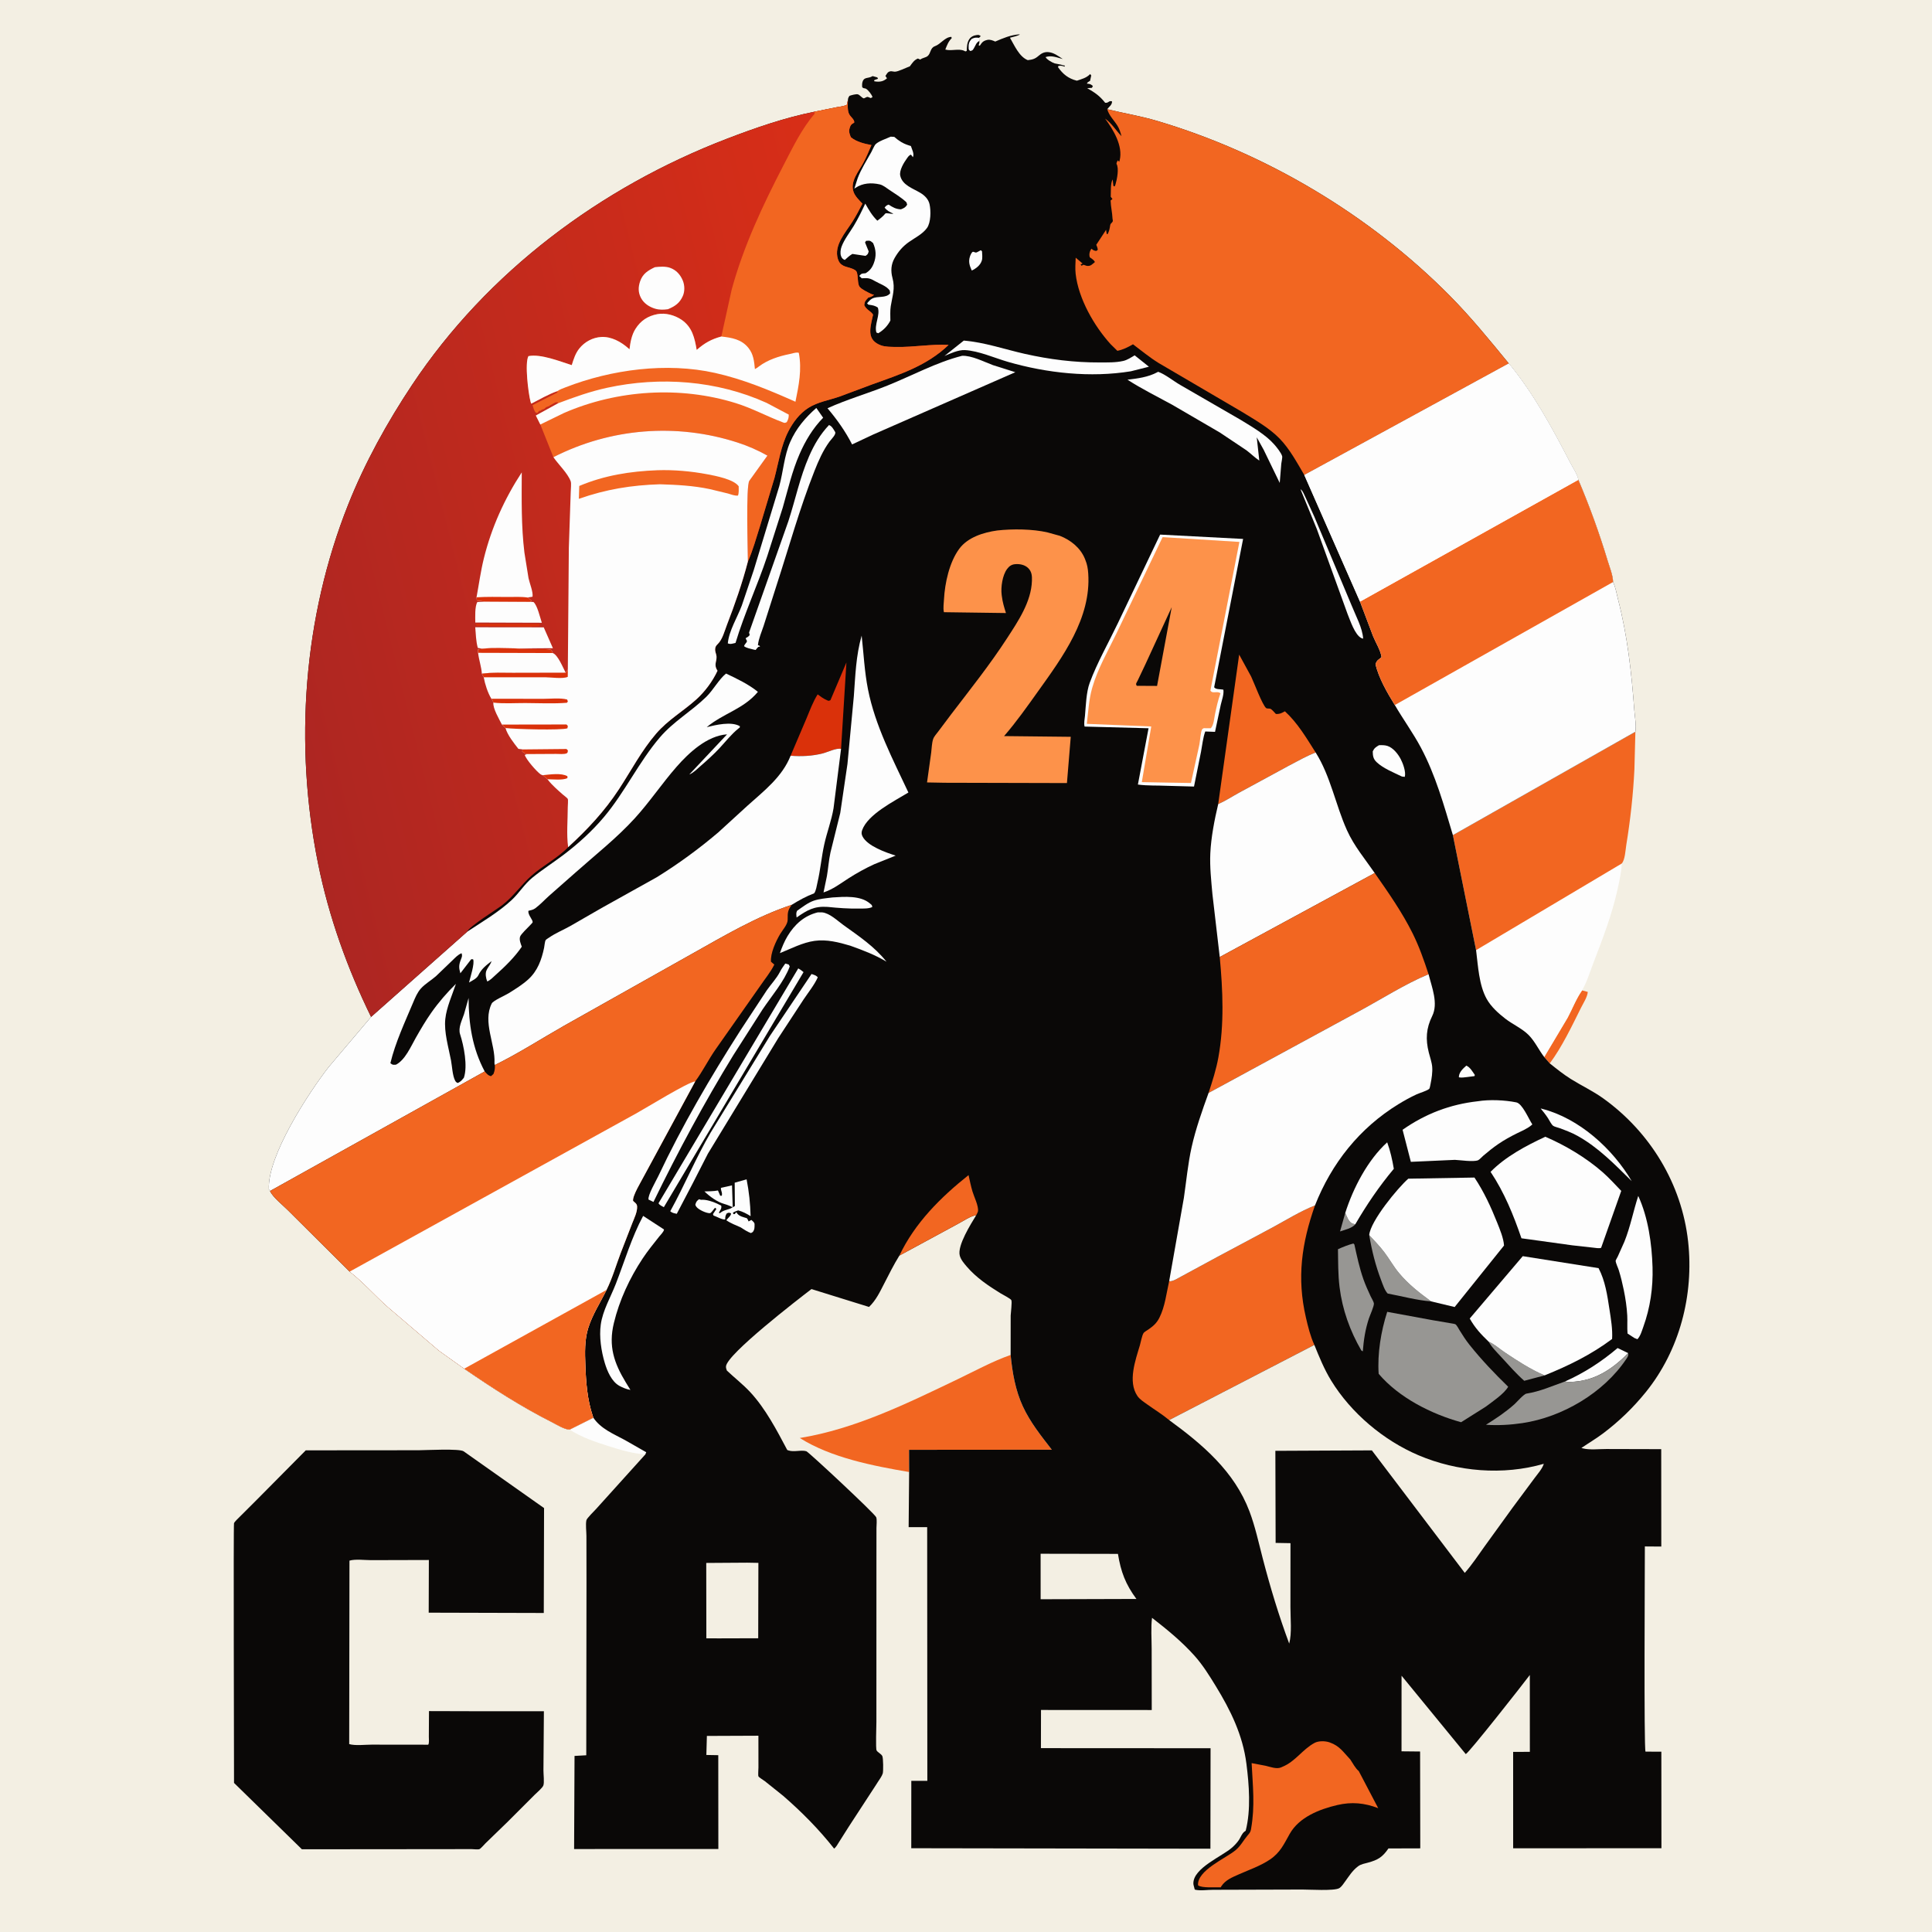 <svg version="1.1" xmlns="http://www.w3.org/2000/svg" style="display: block;" viewBox="0 0 2048 2048" width="1024" height="1024">
<defs>
	<linearGradient id="Gradient1" gradientUnits="userSpaceOnUse" x1="958.331" y1="513.483" x2="279.732" y2="683.497">
		<stop class="stop0" offset="0" stop-opacity="1" stop-color="rgb(216,46,23)"/>
		<stop class="stop1" offset="1" stop-opacity="1" stop-color="rgb(173,38,34)"/>
	</linearGradient>
</defs>
<path transform="translate(0,0)" fill="rgb(243,239,227)" d="M 0 -0 L 2048 0 L 2048 2048 L -0 2048 L 0 -0 z"/>
<path transform="translate(0,0)" fill="rgb(242,102,33)" d="M 1677.06 1049.85 L 1683.12 1051.5 C 1682.75 1056.76 1678.33 1063.48 1675.95 1068.26 C 1666.18 1087.86 1655.83 1109.73 1642.82 1127.25 L 1636.91 1120.48 L 1661.7 1078.88 C 1666.74 1069.45 1670.88 1058.51 1677.06 1049.85 z"/>
<path transform="translate(0,0)" fill="rgb(253,253,253)" d="M 628.949 1502.82 C 637.022 1514.68 650.164 1519.87 662.389 1526.49 L 685.038 1539.42 L 684.077 1541.75 C 670.193 1540.75 658.345 1537.1 645.166 1532.98 C 631.425 1528.67 615.885 1523.37 603.781 1515.41 L 628.949 1502.82 z"/>
<path transform="translate(0,0)" fill="rgb(242,102,33)" d="M 1071.31 1436.3 C 1073.13 1454.96 1076.34 1473.73 1084.29 1490.9 C 1092.09 1507.73 1103.69 1522.19 1114.97 1536.75 L 963.636 1536.87 L 963.733 1560.41 C 925.476 1553.91 881.03 1545.27 847.81 1524.34 C 906.679 1514.78 961.924 1487.52 1015.2 1462.01 C 1033.48 1453.25 1052.23 1442.95 1071.31 1436.3 z"/>
<path transform="translate(0,0)" fill="rgb(253,253,253)" d="M 1719.09 915.364 C 1718.79 924.239 1716.79 932.929 1714.93 941.582 C 1709.08 968.691 1698.85 995.307 1688.91 1021.15 C 1685.29 1030.55 1682.18 1041.16 1677.06 1049.85 C 1670.88 1058.51 1666.74 1069.45 1661.7 1078.88 L 1636.91 1120.48 C 1631.12 1112.99 1627.13 1103.96 1620.43 1097.2 C 1613.53 1090.24 1603.53 1085.91 1595.74 1079.89 C 1588.3 1074.14 1580.57 1067.2 1575.94 1058.91 C 1567.69 1044.14 1566.79 1023.7 1564.69 1007.17 L 1719.09 915.364 z"/>
<path transform="translate(0,0)" fill="rgb(242,102,33)" d="M 1733.58 775.665 L 1732.54 815.559 C 1731.22 842.437 1728.27 869.141 1723.93 895.693 C 1723.05 901.068 1722.65 911.577 1719.09 915.364 L 1564.69 1007.17 L 1540.12 885.271 L 1733.58 775.665 z"/>
<path transform="translate(0,0)" fill="rgb(10,8,7)" d="M 324.123 1537.42 L 443.742 1537.32 C 451.268 1537.29 487.183 1535.35 491.492 1538.47 L 576.726 1598.62 L 576.431 1709.83 L 454.442 1709.5 L 454.612 1653.66 L 393.264 1653.82 C 386.644 1653.83 376.691 1652.48 370.449 1654.34 L 370.168 1848.81 C 376.568 1850.72 387.207 1849.38 394.062 1849.39 L 453.946 1849.46 C 455.158 1847.75 454.577 1843.29 454.59 1841.01 L 454.746 1813.84 L 498.5 1813.96 L 576.551 1813.98 L 576.076 1876.74 C 576.05 1880.59 577.143 1889.68 575.971 1892.67 C 574.882 1895.45 569.127 1900.16 566.83 1902.48 L 537.638 1931.67 L 514.77 1953.84 C 513.314 1955.24 509.617 1959.68 508.145 1960.19 C 506.484 1960.77 501.612 1960.13 499.694 1960.12 L 474.303 1960.17 L 320.011 1960.31 L 248.075 1889.96 C 248.132 1868.41 247.349 1616.33 248.064 1614.63 C 248.793 1612.9 252.564 1609.46 253.984 1608 L 272.183 1589.84 L 324.123 1537.42 z"/>
<path transform="translate(0,0)" fill="rgb(10,8,7)" d="M 1038.13 43.383 L 1038.21 44.289 C 1038.24 45.698 1037.86 46.644 1037.38 47.938 L 1038.59 48.5 C 1040.97 44.932 1042.03 43.397 1046.5 42.319 C 1049.42 41.614 1052.39 42.905 1055 44.046 C 1063.6 40.361 1071.08 37.143 1080.5 36.395 L 1081 36.743 C 1077.76 38.317 1074.07 39.067 1070.59 39.994 C 1075.35 48.119 1080.38 60.151 1089.5 63.77 C 1094.51 63.178 1097.09 62.525 1100.94 59.172 C 1103.89 56.598 1106.86 55.002 1110.89 55.216 C 1116.85 55.533 1121.8 59.394 1126.58 62.581 C 1120.22 60.927 1114.71 58.397 1108.34 60.5 C 1109.59 63.078 1115.26 66.322 1118.08 67.22 L 1124.56 68.5 L 1127 69.214 L 1128.75 69.5 L 1128.5 70.689 L 1126.94 70.155 C 1124.98 69.573 1123.97 69.605 1122 69.885 L 1121.5 71.123 C 1126.76 78.637 1132.37 83.228 1141.53 85.553 C 1146.7 83.794 1151.76 82.597 1155.58 78.5 L 1156.76 80 L 1155.5 85.724 L 1154.31 86.407 C 1152.62 87.448 1153.21 86.954 1152.07 88.636 L 1153.82 88.827 C 1155.91 89.092 1156.9 89.785 1158.5 91.163 L 1157.5 93.115 L 1152.48 93.458 C 1160.6 98.15 1165.6 101.44 1171.5 108.931 C 1175.33 109.474 1175.25 106.22 1178.84 107.5 C 1178.72 111.524 1175.97 112.673 1173.7 115.779 L 1174.63 116.01 C 1191.94 120.193 1209.12 122.985 1226.33 128.074 C 1341.91 162.268 1451.94 227.768 1536.83 313.5 C 1559.41 336.305 1579.1 360.574 1599.41 385.327 C 1625.39 416.89 1645.48 453.822 1664.16 490.037 C 1667.01 495.566 1671.98 502.697 1673.09 508.613 C 1684.98 536.553 1695.39 565.294 1704.15 594.357 C 1706.19 601.111 1709.82 609.953 1709.91 616.972 C 1712.71 622.757 1713.6 629.253 1715.21 635.435 C 1725.14 673.633 1729.51 713.232 1732.41 752.522 C 1732.93 759.601 1734.69 768.757 1733.58 775.665 L 1540.12 885.271 L 1564.69 1007.17 C 1566.79 1023.7 1567.69 1044.14 1575.94 1058.91 C 1580.57 1067.2 1588.3 1074.14 1595.74 1079.89 C 1603.53 1085.91 1613.53 1090.24 1620.43 1097.2 C 1627.13 1103.96 1631.12 1112.99 1636.91 1120.48 L 1642.82 1127.25 C 1650.05 1133.02 1657.35 1138.91 1665.21 1143.82 C 1676.53 1150.89 1688.4 1156.39 1699.32 1164.21 C 1749.1 1199.87 1782.76 1254.92 1789.48 1316.14 C 1795.69 1372.64 1780.57 1431.23 1744.6 1475.73 C 1731.29 1492.19 1716.21 1506.76 1699.29 1519.5 C 1691.92 1525.05 1683.97 1529.7 1676.36 1534.88 L 1677.9 1535.33 C 1684.95 1537.21 1695.25 1535.98 1702.78 1536.02 L 1760.96 1536.17 L 1761.04 1639.41 L 1743.62 1639.29 C 1743.64 1660.44 1742.5 1853.7 1744.31 1856.8 L 1761.1 1856.87 L 1761.19 1959.19 L 1604.01 1959.26 L 1603.99 1857.07 L 1621.71 1857.03 L 1621.67 1775.56 C 1614.88 1784.67 1557.23 1858.06 1553.77 1859.42 L 1485.71 1776.32 L 1485.67 1856.47 L 1505.37 1856.67 L 1505.55 1959.33 L 1471.81 1959.43 C 1465.52 1968.68 1460.55 1971.66 1450.01 1974.51 C 1446.66 1975.41 1442.83 1976.05 1439.97 1978.1 L 1439 1978.85 C 1433.59 1982.99 1430.03 1988.76 1426.06 1994.21 C 1424.38 1996.52 1422.07 2000.19 1419.57 2001.58 C 1414.09 2004.64 1387.97 2002.96 1380.56 2002.99 L 1285.95 2003.27 C 1279.9 2003.2 1272.19 2004.59 1266.5 2003.06 L 1266.22 2002.03 L 1265.83 2000.5 C 1265.49 1999.19 1265.04 1997.87 1265.02 1996.5 C 1264.87 1980.08 1295.9 1967.68 1306.17 1958.39 C 1308.81 1956 1311.56 1953.15 1313.5 1950.15 C 1315.35 1947.29 1316.36 1943.82 1319.11 1941.65 L 1320.5 1940.64 C 1326.15 1918.45 1324.12 1892.17 1321.26 1869.65 C 1317.42 1839.34 1304.53 1813.06 1288.73 1787.25 C 1281.99 1776.23 1274.95 1764.92 1266.32 1755.26 C 1252.76 1740.08 1237.24 1727.41 1221.2 1714.96 C 1219.87 1725.49 1220.8 1737.08 1220.81 1747.71 L 1220.9 1812.7 L 1103.5 1812.64 L 1103.43 1853.1 L 1283.25 1853.2 L 1283.09 1959.72 L 965.977 1959.19 L 966.025 1887.79 L 983.017 1887.78 L 982.848 1618.85 L 963.2 1618.87 L 963.733 1560.41 L 963.636 1536.87 L 1114.97 1536.75 C 1103.69 1522.19 1092.09 1507.73 1084.29 1490.9 C 1076.34 1473.73 1073.13 1454.96 1071.31 1436.3 L 1071.36 1394.54 C 1071.46 1391.85 1072.99 1380.04 1072.04 1378.16 C 1071.26 1376.61 1062.44 1372.07 1060.66 1370.98 C 1047.57 1362.92 1034.85 1354.35 1024.77 1342.59 C 1021.91 1339.26 1018.55 1335.32 1017.4 1331.02 C 1014.54 1320.36 1029.4 1297.14 1034.85 1288.15 C 1028.5 1289.09 1021.17 1294.39 1015.45 1297.33 L 953.384 1330.97 C 947.442 1340.55 942.452 1350.58 937.299 1360.6 C 932.601 1369.73 928.7 1378.15 921.226 1385.42 L 860.201 1366.47 C 846.579 1376.88 770.497 1435.47 769.581 1448.44 C 769.469 1450.03 769.953 1451.37 770.5 1452.83 C 778.574 1460.52 787.48 1467.37 795.092 1475.53 C 811.426 1493.05 823.343 1515.98 834.514 1537.05 L 835.804 1537.53 C 841.606 1539.52 849.216 1536.73 854.763 1538.37 C 857.069 1539.05 927.17 1604.39 928.795 1608.32 C 929.808 1610.76 929.083 1616.92 929.085 1619.7 L 929.053 1657.9 L 929.01 1825.37 C 929.011 1829.42 928.111 1853.59 929.225 1855.53 C 930.49 1857.73 934.158 1859.1 935.319 1861.56 C 936.323 1863.69 936.472 1877.69 935.751 1879.98 C 934.804 1882.99 932.043 1886.63 930.344 1889.32 L 928.434 1892.31 L 899.959 1936 L 889.42 1952.63 C 887.91 1954.96 886.422 1957.96 884.195 1959.59 C 868.082 1939.11 849.993 1920.88 830.352 1903.79 L 810.704 1888.06 C 809.42 1887.1 804.638 1884.21 803.99 1883.02 C 803.436 1882 803.982 1875.1 803.981 1873.59 L 803.946 1839.94 L 749.329 1840.16 L 748.772 1860.34 L 761.401 1860.57 L 761.482 1960.01 L 608.574 1960.05 L 609.031 1861.35 L 621.464 1860.66 L 621.705 1677.67 L 621.633 1628.25 C 621.624 1623.39 620.638 1616.19 621.596 1611.54 C 622.04 1609.39 630.002 1601.71 631.962 1599.5 L 684.077 1541.75 L 685.038 1539.42 L 662.389 1526.49 C 650.164 1519.87 637.022 1514.68 628.949 1502.82 L 603.781 1515.41 C 598.419 1515.38 590.065 1510.1 585.208 1507.65 C 552.505 1491.14 522.212 1471.61 492.078 1450.88 L 465.276 1431.77 L 411.119 1385.53 C 397.364 1373.4 385.133 1359.14 370.626 1347.99 L 305.387 1283.09 C 300.08 1277.71 288.947 1268.95 286.248 1262.5 L 285.028 1260.79 C 283.151 1225.5 327.271 1158.34 348.206 1131.34 L 393.363 1077.98 C 368.151 1026.46 348.526 971.718 337.178 915.449 C 311.713 789.182 321.403 654.637 369.163 534.708 C 386.785 490.457 410.471 447.631 436.842 407.993 C 516.604 288.102 636.801 198.416 770.506 147.1 C 800.481 135.596 831.637 124.794 863.154 118.469 L 886.759 113.712 C 890.375 113.047 894.593 112.74 897.863 111 L 898.82 105.965 C 898.93 104.014 899.403 103.195 900.5 101.596 C 902.486 100.885 907.602 99.418 909.5 100.044 C 911.473 100.695 913.599 103.704 915.5 104.232 C 916.191 104.423 918.668 102.612 919.5 102.709 C 920.734 102.852 921.833 103.561 923 103.987 L 924.859 103 C 924.421 100.547 920.205 95.308 918 94.083 C 916.39 93.189 915.856 94.215 913.987 92.5 C 913.907 91.237 913.728 89.77 913.933 88.5 C 915.2 80.637 920.328 83.802 925 80.655 L 930 82.044 L 930.745 83.5 L 926.935 84.828 L 926.5 86.047 L 928.349 86.421 C 933.25 86.925 936.614 86.203 940.253 83 L 938.587 80.5 C 939.303 79.532 940.598 77.177 941.5 76.559 C 944.243 74.677 946.169 75.959 948.5 76.005 C 952.019 76.075 960.675 71.636 964.475 70.32 C 967.01 66.895 968.901 63.684 973 62.04 L 975.5 63.16 C 977.815 61.293 981.231 61.101 983.234 59.5 C 986.88 56.584 985.833 50.885 991 49 C 997.398 46.666 1001.57 39.293 1008.5 39.087 L 1008.83 40.5 C 1005.27 44.002 1003.86 47.988 1002.07 52.52 C 1008.06 54.36 1016.21 51.216 1021.95 53.803 L 1023.37 54.5 L 1024.78 54 C 1024.9 49.678 1025.01 45.255 1027.49 41.525 C 1029.11 39.077 1031.78 37.663 1034.7 37.267 C 1037.22 36.924 1037.53 36.703 1039.63 38.269 L 1037.84 40.09 L 1038.13 43.383 z"/>
<path transform="translate(0,0)" fill="rgb(253,253,253)" d="M 1038.13 43.383 C 1034.62 45.367 1034.42 47.796 1032.38 51.128 C 1030.98 53.422 1031.02 53.457 1028.5 54.069 C 1027.48 53.082 1026.89 53.005 1026.83 51.529 C 1026.65 47.015 1026.85 44.668 1030.07 41.203 C 1033.12 39.733 1034.47 39.73 1037.84 40.09 L 1038.13 43.383 z"/>
<path transform="translate(0,0)" fill="rgb(151,150,147)" d="M 1426.03 1285.75 C 1427.81 1289.56 1429.67 1295.67 1433.97 1297.12 L 1436.64 1297.83 C 1433.26 1302.01 1425.44 1303.66 1420.49 1305.38 L 1426.03 1285.75 z"/>
<path transform="translate(0,0)" fill="rgb(253,253,253)" d="M 1554.37 1129.61 C 1558.41 1131.31 1560.95 1136.03 1563.4 1139.5 L 1563 1140.73 L 1555.23 1141.72 C 1552.32 1142.04 1549.41 1142.57 1546.5 1142.02 L 1546.49 1141.04 C 1547 1136.18 1550.96 1132.66 1554.37 1129.61 z"/>
<path transform="translate(0,0)" fill="rgb(253,253,253)" d="M 1039.41 265.377 C 1040.42 265.413 1039.79 265.277 1040.99 266.5 C 1041.12 269.346 1041.63 273.379 1040.79 276.112 C 1039.24 281.18 1034.68 284.668 1030.11 286.764 C 1027.79 281.571 1026.36 277.431 1028.2 271.858 C 1028.6 270.626 1030.02 267.027 1031.5 266.865 C 1031.74 266.839 1034.21 267.764 1034.5 267.756 C 1035.45 267.728 1038.39 265.871 1039.41 265.377 z"/>
<path transform="translate(0,0)" fill="rgb(253,253,253)" d="M 761.05 1261.95 L 763.5 1267.56 L 765.179 1267.5 C 765.733 1264.38 764.857 1263.67 764.268 1260.84 L 764.212 1259.17 L 775.97 1256.53 L 776.717 1279.71 C 773.752 1278.36 770.947 1277.12 767.799 1276.25 C 760.133 1274.14 752.375 1268.37 746.734 1262.96 C 751.489 1262.79 756.371 1262.87 761.05 1261.95 z"/>
<path transform="translate(0,0)" fill="rgb(151,150,147)" d="M 1578.07 1422.26 C 1584.46 1425.04 1589.43 1429.77 1595.17 1433.61 C 1608.78 1442.7 1622.26 1451.51 1637.32 1457.98 L 1615.76 1463.7 C 1607.21 1456.15 1599.57 1447.44 1591.88 1439.03 C 1587.11 1433.82 1581.48 1428.46 1578.07 1422.26 z"/>
<path transform="translate(0,0)" fill="rgb(253,253,253)" d="M 1658.92 1464.45 C 1679.43 1455.31 1697.67 1443.45 1714.72 1428.97 L 1725.94 1434.37 C 1708.93 1451.73 1689.44 1464.56 1664.24 1464.87 C 1662.41 1464.89 1660.72 1464.84 1658.92 1464.45 z"/>
<path transform="translate(0,0)" fill="rgb(253,253,253)" d="M 1461.82 789.94 C 1464.81 789.843 1467.88 789.788 1470.76 790.715 C 1476.81 792.66 1482.04 799.318 1484.85 804.741 C 1487.29 809.431 1490.56 818.444 1489.11 823.5 L 1486.09 823.148 C 1477.43 818.941 1466.27 814.542 1459.27 807.906 C 1455.68 804.505 1455.23 801.245 1455.16 796.5 C 1456.76 792.952 1458.53 791.895 1461.82 789.94 z"/>
<path transform="translate(0,0)" fill="rgb(253,253,253)" d="M 882.163 951.379 L 882.688 951.32 C 895.005 950.521 912.201 949.132 922.031 957.627 C 923.86 959.208 924.441 959.065 924.629 961.5 C 920.736 963.354 915.495 963.051 911.224 963.131 C 899.778 963.346 888.619 962.514 877.242 961.35 C 863.043 960.374 855.546 964.816 844.442 972.576 C 844.175 969.723 843.674 968.137 844.884 965.5 C 850.211 961.8 856.42 956.896 862.547 954.796 C 868.657 952.701 875.775 952.171 882.163 951.379 z"/>
<path transform="translate(0,0)" fill="rgb(253,253,253)" d="M 1378.59 518.657 L 1379.3 519.156 C 1381.22 520.874 1382.52 524.382 1383.65 526.719 L 1393.29 547.845 L 1432.9 642.09 C 1437.13 652.786 1444.32 665.638 1445 677.03 L 1443.19 676.448 C 1436.17 672.957 1431.4 657.925 1428.5 650.918 L 1395.89 560.833 L 1378.59 518.657 z"/>
<path transform="translate(0,0)" fill="rgb(253,253,253)" d="M 1633.17 1175.03 L 1634.41 1175.33 C 1673.89 1185.41 1709.36 1217.5 1729.69 1252.05 C 1711.76 1234.43 1694.66 1216.61 1672.41 1204.15 C 1666.32 1200.74 1659.77 1198.29 1653.25 1195.87 C 1651.67 1195.29 1647.49 1194.33 1646.31 1193.34 C 1644.28 1191.62 1642.55 1187.84 1641.07 1185.54 C 1638.69 1181.83 1635.95 1178.44 1633.17 1175.03 z"/>
<path transform="translate(0,0)" fill="rgb(253,253,253)" d="M 776.717 1279.71 L 778.996 1278.5 L 778.812 1253.71 L 791.432 1250.16 C 794.003 1263.33 795.347 1275.77 795.668 1289.15 C 791.298 1286.48 787.51 1284.42 782.5 1283.05 C 780.498 1283.74 778.736 1284.36 776.941 1285.5 L 777.5 1287.01 L 778.774 1286.97 L 780.5 1284.98 L 781.637 1286.56 C 783.891 1289.42 788.354 1290.31 791.697 1291.33 C 792.678 1292.61 792.942 1293.15 793.5 1294.76 L 796.5 1293.19 C 797.975 1294.65 799.867 1295.68 799.861 1297.82 C 799.852 1301.16 800.017 1303.24 797.995 1305.98 L 796 1307.12 C 792.028 1305.64 788.669 1303.33 785.124 1301.05 C 780.04 1298.77 774.481 1296.73 769.916 1293.5 C 771.352 1291.35 775.347 1288.48 774.888 1286.15 C 772.482 1285.32 772.641 1285.26 770.341 1286.32 C 768.915 1288.65 768.769 1290 768.715 1292.71 C 765.209 1292.98 759.858 1289.67 756.346 1288.5 L 755.789 1287 L 759.405 1281.5 L 758 1280.25 C 756.482 1281.62 754.097 1286.1 752.348 1286.05 C 748.454 1285.97 740.938 1282.56 738.392 1279.5 C 737.474 1278.4 737.488 1278.17 737.075 1277 C 738.123 1273.69 738.316 1273.39 741 1271.2 L 741.96 1271.54 C 743.644 1272.04 742.815 1271.84 744.44 1271.79 C 750.582 1271.61 759.177 1275.16 764.5 1278.02 C 765.244 1281.1 763.467 1282.79 762.001 1285.5 L 763 1286.11 L 763.826 1285.44 C 768.143 1282.04 772.475 1282.71 776.717 1279.71 z"/>
<path transform="translate(0,0)" fill="rgb(151,150,147)" d="M 1451.43 1309.23 C 1456.89 1315.15 1462.64 1321.09 1467.5 1327.51 C 1472.89 1334.64 1477.18 1342.48 1482.93 1349.38 C 1493.05 1361.51 1504.37 1370.24 1516.96 1379.5 C 1501.81 1378.41 1485.99 1373.94 1471 1371.22 C 1467.76 1367.84 1465.77 1361.54 1464.11 1357.18 C 1458.08 1341.37 1454.23 1325.9 1451.43 1309.23 z"/>
<path transform="translate(0,0)" fill="rgb(253,253,253)" d="M 1426.03 1285.75 C 1434.43 1259.37 1449.78 1229.7 1470.48 1210.92 C 1473.82 1220.09 1475.88 1229.38 1477.5 1238.99 C 1461.82 1257.76 1448.95 1276.74 1436.64 1297.83 L 1433.97 1297.12 C 1429.67 1295.67 1427.81 1289.56 1426.03 1285.75 z"/>
<path transform="translate(0,0)" fill="rgb(253,253,253)" d="M 846.179 1026.54 C 848.289 1027.7 849.961 1028.92 851.784 1030.5 L 703.686 1279.67 C 701.407 1278.39 699.452 1277.76 698.048 1275.5 L 846.179 1026.54 z"/>
<path transform="translate(0,0)" fill="rgb(253,253,253)" d="M 866.878 967.137 L 871.514 967.149 C 879.692 968.071 887.615 975.953 894.059 980.593 C 910.74 992.602 926.711 1003.16 939.717 1019.42 C 927.292 1012.01 914.812 1007.31 901.276 1002.46 C 889.125 998.842 876.309 995.591 863.531 997.35 C 850.883 999.09 838.513 1005.6 826.747 1010.36 C 828.851 1004.23 831.482 997.863 834.831 992.306 C 842.316 979.887 852.558 970.637 866.878 967.137 z"/>
<path transform="translate(0,0)" fill="rgb(253,253,253)" d="M 832.45 1021.39 L 836.131 1022.5 L 837.148 1024.5 C 831.296 1040.39 817.801 1055.95 808.341 1070.06 L 777.3 1118.64 C 746.309 1169.24 718.653 1220.79 692.689 1274.12 L 687.5 1271.62 C 686.34 1267.31 695.585 1251.52 697.865 1246.68 C 723.025 1193.35 753.008 1142.06 784.781 1092.42 L 812.882 1049.68 C 817.323 1043.28 823.172 1037.2 826.717 1030.31 C 828.384 1027.07 830.301 1024.33 832.45 1021.39 z"/>
<path transform="translate(0,0)" fill="rgb(242,102,33)" d="M 953.384 1330.97 C 969.776 1296.37 997.184 1269.15 1026.7 1245.66 C 1028 1251.44 1029.18 1257.32 1030.86 1263 C 1032.49 1268.52 1037.54 1278.49 1036.69 1284 C 1036.51 1285.16 1035.35 1287.01 1034.85 1288.15 C 1028.5 1289.09 1021.17 1294.39 1015.45 1297.33 L 953.384 1330.97 z"/>
<path transform="translate(0,0)" fill="rgb(151,150,147)" d="M 1434.66 1318.15 L 1435.69 1319.21 C 1438.48 1331.75 1441.06 1344.14 1445.36 1356.28 C 1447.54 1362.41 1450.24 1368.3 1452.96 1374.2 C 1453.85 1376.13 1456.12 1379.71 1456.39 1381.59 C 1456.78 1384.27 1452.18 1394.34 1451.1 1397.58 C 1447.26 1409.18 1445.58 1420.34 1444.63 1432.5 L 1443.06 1431.56 C 1431.01 1410.74 1422.96 1388.36 1419.99 1364.43 C 1418.34 1351.16 1418.52 1337.58 1418.3 1324.22 C 1423.73 1321.76 1428.89 1319.69 1434.66 1318.15 z"/>
<path transform="translate(0,0)" fill="rgb(253,253,253)" d="M 860.236 1032.51 C 862.803 1033.35 865.072 1033.84 866.872 1036 C 863.323 1044 856.806 1052.04 851.915 1059.34 L 824.993 1100.43 L 750.39 1222.97 L 734.093 1254.83 L 717.41 1286.68 C 714.622 1286.05 712.704 1285.92 710.5 1283.98 C 725.65 1256.58 737.484 1227.63 753.369 1200.48 L 816.107 1098.16 L 860.236 1032.51 z"/>
<path transform="translate(0,0)" fill="rgb(253,253,253)" d="M 1021.65 361.043 C 1043.4 362.786 1064.89 370.271 1086.13 375.062 C 1112.39 380.982 1138.76 384.33 1165.69 384.21 C 1173.87 384.174 1182.71 384.453 1190.71 382.607 C 1194.99 381.621 1199.05 378.902 1202.79 376.671 L 1217.9 388.745 L 1198.77 393.574 C 1156.08 400.554 1109.88 395.547 1068.47 383.589 C 1054.47 379.549 1037.17 371.792 1022.71 371.112 C 1015.86 370.79 1007.38 374.681 1001.17 377.36 L 1021.65 361.043 z"/>
<path transform="translate(0,0)" fill="rgb(253,253,253)" d="M 878.791 450.556 C 879.952 451.123 880.491 451.292 881.5 452.331 C 882.877 453.75 884.121 456.074 885.203 457.769 C 886.807 460.281 881.137 465.606 879.32 468.088 C 872.341 477.617 867.64 488.426 863.317 499.352 C 847.628 539.004 836.184 580.507 822.997 621.043 L 809.558 663.185 C 807.352 669.986 804.165 676.799 803.424 683.934 C 805.403 684.571 804.695 683.981 805.702 685.5 L 804 685.627 C 802.689 686.829 803.249 686.238 801.964 687.801 L 801 688.992 L 798.791 688.549 C 795.498 687.684 791.47 687.068 788.743 685.011 C 789.305 682.728 791.363 681.476 791.728 680 C 792.024 678.798 790.498 677.738 790.48 676.5 C 792.391 675.427 793.309 674.94 794.7 673.191 L 794.051 670.5 L 835.741 552.4 C 843.271 529.307 847.906 505.98 857.702 483.606 C 863.146 471.17 869.462 460.442 878.791 450.556 z"/>
<path transform="translate(0,0)" fill="rgb(253,253,253)" d="M 865.328 432.44 L 872.572 442.824 C 861.74 453.881 853.746 467.174 847.573 481.318 C 839.535 499.736 835.253 518.913 829.734 538.135 L 813.39 589.289 C 803.13 620.307 789.053 650.316 779.681 681.526 C 776.584 682.183 774.461 683.243 771.5 681.991 C 772.744 668.608 781.623 654.467 786.339 641.875 L 798.996 604.386 L 826.097 515.244 C 830.234 500.081 831.31 482.909 837.635 468.55 C 844.018 454.058 853.536 442.862 865.328 432.44 z"/>
<path transform="translate(0,0)" fill="rgb(253,253,253)" d="M 681.761 1288.9 L 703.864 1303.28 C 703.864 1305.52 700.147 1309.07 698.709 1310.89 C 692.705 1318.48 686.584 1325.98 681.225 1334.06 C 667.413 1354.89 656.533 1378.29 650.695 1402.62 C 644.854 1426.97 650.821 1444.69 663.387 1465.43 L 668.267 1473.36 C 664.493 1472.79 659.917 1470.92 656.546 1469.05 C 648.382 1464.52 643.701 1453.49 641.143 1444.97 C 637.361 1432.38 634.997 1417.1 636.848 1404.04 C 638.98 1389 647.288 1375.1 652.747 1361.07 C 662.025 1337.22 669.648 1311.38 681.761 1288.9 z"/>
<path transform="translate(0,0)" fill="rgb(218,49,10)" d="M 838.053 801.114 L 854.92 761.531 C 858.509 752.959 861.775 743.944 866.728 736.056 C 869.838 738.321 872.855 740.652 876.423 742.158 C 878.514 743.041 877.993 743.179 880.283 742.239 L 897.244 702.23 L 891.557 793.816 C 886.295 792.752 877.594 797.247 872.09 798.639 C 860.772 801.503 849.669 801.972 838.053 801.114 z"/>
<path transform="translate(0,0)" fill="rgb(151,150,147)" d="M 1725.94 1434.37 C 1726.45 1436.92 1725.4 1438.41 1724 1440.5 C 1699.98 1476.51 1656.14 1502.22 1613.8 1508.55 C 1601.4 1510.4 1587.72 1511.22 1575.2 1510.3 C 1585.85 1503.67 1595.88 1497 1605.29 1488.63 C 1607.95 1486.26 1615.15 1477.77 1618.13 1477.29 C 1632.78 1474.95 1645.12 1469.26 1658.92 1464.45 C 1660.72 1464.84 1662.41 1464.89 1664.24 1464.87 C 1689.44 1464.56 1708.93 1451.73 1725.94 1434.37 z"/>
<path transform="translate(0,0)" fill="rgb(253,253,253)" d="M 1736.61 1267.74 C 1747.12 1290.6 1751.04 1318.46 1751.76 1343.35 C 1752.38 1364.93 1749.35 1386.16 1741.99 1406.5 C 1740.42 1410.87 1738.98 1416.21 1735.73 1419.62 L 1732.53 1418.34 L 1725.26 1413.59 C 1724.73 1407.25 1725.29 1400.85 1724.95 1394.48 C 1724.48 1385.53 1723.08 1376.27 1721.28 1367.49 C 1719.83 1360.45 1718.15 1353.37 1716 1346.5 C 1715.12 1343.68 1712.9 1339.33 1712.64 1336.54 C 1712.59 1336.05 1714.6 1332.56 1714.89 1331.96 L 1721.93 1316.23 C 1728.27 1300.47 1731.34 1283.84 1736.61 1267.74 z"/>
<path transform="translate(0,0)" fill="rgb(253,253,253)" d="M 1227.67 394.107 C 1235.33 396.836 1243.88 403.913 1251.14 408.074 L 1315.5 445.272 C 1327.3 452.548 1341.51 460.641 1350.72 471.104 C 1353.22 473.947 1358.09 479.901 1359.13 483.563 C 1359.54 485.012 1358.4 489.833 1358.22 491.501 L 1356.57 511.929 L 1339.5 476.708 L 1332.2 463.554 L 1334.92 488.253 C 1330.09 485.051 1325.9 480.768 1321.23 477.293 L 1292.99 458.418 L 1242.47 428.996 C 1226.61 420.303 1210.38 412.337 1195.17 402.506 C 1205.89 401.207 1216.9 399.851 1226.55 394.716 L 1227.67 394.107 z"/>
<path transform="translate(0,0)" fill="rgb(243,239,227)" d="M 1204.64 1694.96 L 1103.12 1695.26 L 1103.09 1647.04 L 1185.07 1647.18 C 1188.19 1666.34 1193.15 1679.39 1204.64 1694.96 z"/>
<path transform="translate(0,0)" fill="rgb(243,239,227)" d="M 792.089 1656.5 L 803.922 1656.71 L 803.735 1736.62 L 762.047 1736.74 L 748.758 1736.69 L 748.65 1656.78 L 792.089 1656.5 z"/>
<path transform="translate(0,0)" fill="rgb(253,253,253)" d="M 1566.48 1167.38 C 1578.87 1165.38 1595 1166.08 1607.34 1168.56 C 1613.79 1169.85 1620.39 1185.98 1624.32 1191.9 L 1623.61 1192.58 C 1619.13 1196.45 1613.11 1198.87 1607.83 1201.48 C 1601.02 1204.86 1594.57 1208.41 1588.28 1212.7 C 1582.71 1216.51 1577.54 1220.66 1572.42 1225.04 C 1571.11 1226.17 1568.13 1229.43 1566.78 1229.93 C 1561.45 1231.91 1548.26 1229.75 1542.25 1229.5 L 1495.57 1231.6 L 1486.8 1197.62 C 1510.99 1180.64 1537.12 1170.65 1566.48 1167.38 z"/>
<path transform="translate(0,0)" fill="rgb(242,102,33)" d="M 1291.34 852.37 L 1313.56 693.908 L 1326.21 717.063 C 1329 722.736 1338.38 747.983 1342.29 750.692 C 1343.21 751.326 1345.81 750.846 1346.87 751.401 C 1348.61 752.31 1351 755.354 1352.5 756.838 C 1356.08 757.045 1357.83 756.255 1360.99 754.592 L 1362.07 754.01 C 1375.66 766.494 1384.83 782.249 1394.65 797.676 C 1384.99 801.389 1375.74 806.684 1366.57 811.471 L 1313.02 840.533 C 1305.89 844.435 1298.77 849.155 1291.34 852.37 z"/>
<path transform="translate(0,0)" fill="rgb(253,253,253)" d="M 1019.8 377.177 C 1029.9 376.664 1042.92 383.469 1052.43 387.001 L 1076.26 394.565 L 925.653 460.598 L 903.264 471.12 C 896.098 457.128 887.312 444.753 877.191 432.768 C 897.668 423.441 919.947 417.063 940.871 408.642 C 966.653 398.266 992.871 383.973 1019.8 377.177 z"/>
<path transform="translate(0,0)" fill="rgb(253,253,253)" d="M 944.222 144.866 L 948 145.119 C 953.123 149.572 957.211 152.179 963.737 154.218 L 965.561 154.774 C 966.768 158.485 969.418 163.124 967.687 166.646 C 966.246 164.575 966.99 165.496 965.5 163.849 C 963.479 164.832 962.625 166.176 961.335 167.963 C 958.132 172.4 953.058 180.63 954.3 186.281 C 956.502 196.304 967.744 199.706 975.5 204.371 C 980.172 207.181 984.161 211.052 985.374 216.536 C 986.896 223.41 986.808 235.937 982.61 241.721 C 977.921 248.179 969.806 252.094 963.403 256.609 C 956.959 261.153 952.31 266.58 948.39 273.416 C 944.476 280.239 944.057 287.278 946.09 294.778 C 949.12 305.961 945.95 313.661 944.227 324.603 C 943.461 329.468 943.829 334.841 943.836 339.768 C 940.97 345.456 936.474 350.029 931 353.254 L 929.017 352.5 C 926.524 344.039 933.344 333.923 930.5 325.998 C 927.564 324.059 925.271 323.638 921.799 323.122 C 919.827 322.829 920.828 323.286 919.136 321.5 C 920.662 319.795 922.416 317.634 924.459 316.555 C 930.362 313.439 939.116 316.465 943.607 310.895 L 943.185 308 C 939.603 303.012 932.752 301.051 927.5 297.979 C 922.777 295.215 920.419 294.56 915.039 294.907 L 913.5 295.018 L 910.856 292.518 C 913.444 289.577 913.769 290.013 917.5 289.676 C 921.902 287.064 924.306 284.076 926.173 279.27 C 929.072 271.81 928.774 264.969 925.5 257.64 C 922.152 254.767 922.231 255.079 918.099 255.282 L 916.983 257 L 920.841 266.5 C 919.983 269.44 919.996 269.478 917.5 271.241 L 903.559 269.173 C 900.521 270.956 898.098 273.208 895.5 275.571 C 893.342 274.63 892.296 273.642 891.5 271.326 C 890.487 268.379 891.023 264.355 892.08 261.5 C 894.96 253.725 900.691 246.602 904.98 239.5 C 909.585 231.875 913.449 223.9 917.223 215.841 C 921.014 222.538 924.478 228.555 930.02 233.956 C 933.156 231.629 935.938 229.455 938.427 226.422 C 939.431 225.198 944.708 227.194 947.025 226.5 C 943.342 224.867 940.162 223.306 937.727 220 C 939.36 218.087 939.647 217.701 942 216.899 C 946.409 219.775 949.659 221.657 955 221.906 C 958.117 220.655 959.767 220 961.63 217 L 960.9 214.5 C 955.567 209.415 948.98 205.465 942.867 201.383 C 939.797 199.333 936.137 196.245 932.5 195.447 C 923.5 193.473 914.557 193.989 906.883 199.135 L 905.63 199.988 L 909.14 189 C 912.756 179.31 918.629 170.277 923.624 161.245 C 924.805 159.111 926.746 154.265 928.335 152.736 C 931.704 149.495 939.867 146.898 944.222 144.866 z"/>
<path transform="translate(0,0)" fill="rgb(253,253,253)" d="M 913.389 673.773 C 915.491 692.737 916.396 712.02 920.097 730.749 C 927.708 769.254 946.384 804.812 962.94 840.09 C 948.07 849.206 919.984 863.048 913.909 879.985 C 913.014 882.48 913.138 884.357 914.351 886.725 C 919.563 896.899 939.191 903.777 949.464 906.961 L 926.878 916.053 C 917.497 920.323 908.28 925.438 899.599 930.988 C 890.679 936.691 883.145 942.673 872.964 946.021 L 876.559 928.694 C 878.008 920.335 878.499 911.939 880.342 903.609 L 890.699 861.844 L 898.337 809.891 L 905.098 738.06 C 906.761 715.838 907.252 695.436 913.389 673.773 z"/>
<path transform="translate(0,0)" fill="rgb(151,150,147)" d="M 1470.51 1390.6 L 1518.37 1399.4 L 1537.62 1402.68 C 1538.62 1402.89 1542.13 1403.32 1542.84 1403.8 C 1544.32 1404.81 1546.31 1408.68 1547.31 1410.31 C 1550.63 1415.7 1553.94 1420.83 1557.9 1425.77 C 1570.58 1441.61 1584.18 1455.86 1598.72 1470 C 1594.65 1477.37 1581.6 1486.13 1574.86 1491.21 L 1548.84 1507.62 C 1517.35 1498.96 1482.92 1481.6 1461.44 1456.3 C 1459.98 1434.79 1463.93 1411.05 1470.51 1390.6 z"/>
<path transform="translate(0,0)" fill="rgb(242,102,33)" d="M 1440.32 1877.37 L 1460.96 1916.74 C 1446.37 1911.13 1432.82 1909.85 1417.44 1913.45 C 1398.71 1917.83 1377.12 1926.27 1367.15 1943.97 C 1360.93 1955 1357.16 1963.77 1346.25 1971.14 C 1336.07 1978.01 1324.55 1981.87 1313.42 1986.81 C 1306.4 1989.92 1298.95 1992.87 1294.63 1999.58 L 1294 2000.68 C 1288.15 2000.32 1274.3 2001.72 1269.97 1998.5 C 1268.83 1982.56 1299.54 1969.9 1309.86 1961.19 C 1315.24 1956.64 1317.98 1951.04 1322.36 1945.81 C 1324.04 1943.81 1325.48 1942.4 1326 1939.71 L 1326.21 1938.5 C 1330.48 1914.5 1328 1892.99 1326.78 1868.97 L 1341.72 1871.82 C 1346.54 1872.93 1353.12 1875.55 1357.88 1873.56 L 1359 1873.05 C 1373.21 1867.41 1380.48 1854.52 1393.43 1847.57 C 1397.81 1845.22 1404.88 1845.39 1409.5 1847.02 C 1420.25 1850.81 1423.93 1857.33 1431.37 1865.13 C 1433.77 1868.68 1436.97 1874.85 1440.32 1877.37 z"/>
<path transform="translate(0,0)" fill="rgb(253,253,253)" d="M 1638.1 1205 C 1659.39 1214.12 1681.33 1227.23 1698.79 1242.51 C 1705.77 1248.63 1712.15 1255.7 1718.59 1262.39 L 1697.26 1322.74 C 1694.87 1323.61 1691.34 1322.78 1688.81 1322.55 L 1666.76 1320.1 L 1612.81 1312.64 C 1604.29 1287.87 1594.66 1264.06 1580.07 1242.21 C 1595.93 1226.01 1617.73 1214.49 1638.1 1205 z"/>
<path transform="translate(0,0)" fill="rgb(253,253,253)" d="M 1578.07 1422.26 C 1569.91 1414.45 1563.5 1407.54 1557.98 1397.69 L 1614.19 1331.58 L 1694.53 1344.29 C 1701.65 1357.84 1703.79 1373.02 1706.1 1388 C 1707.67 1398.15 1709.53 1409.12 1708.89 1419.39 C 1686.59 1436.07 1663.04 1447.55 1637.32 1457.98 C 1622.26 1451.51 1608.78 1442.7 1595.17 1433.61 C 1589.43 1429.77 1584.46 1425.04 1578.07 1422.26 z"/>
<path transform="translate(0,0)" fill="rgb(253,253,253)" d="M 1451.43 1309.23 C 1452.65 1294.42 1481.87 1259.03 1492.85 1249.45 L 1562.99 1248.25 C 1572.96 1263.18 1580.42 1279.35 1587.05 1296 C 1589.95 1303.28 1593.85 1312.52 1594.33 1320.32 L 1541.99 1385.5 L 1516.96 1379.5 C 1504.37 1370.24 1493.05 1361.51 1482.93 1349.38 C 1477.18 1342.48 1472.89 1334.64 1467.5 1327.51 C 1462.64 1321.09 1456.89 1315.15 1451.43 1309.23 z"/>
<path transform="translate(0,0)" fill="rgb(253,253,253)" d="M 1394.65 797.676 C 1410.46 822.676 1415.74 853.277 1427.83 880.077 C 1435.46 896.996 1446.84 910.348 1457.26 925.456 L 1292.98 1014.49 L 1285.23 947.951 C 1283.94 933.538 1282.32 918.988 1282.99 904.5 C 1283.77 887.631 1287.43 868.84 1291.34 852.37 C 1298.77 849.155 1305.89 844.435 1313.02 840.533 L 1366.57 811.471 C 1375.74 806.684 1384.99 801.389 1394.65 797.676 z"/>
<path transform="translate(0,0)" fill="rgb(242,102,33)" d="M 1239.41 1357.8 L 1240.1 1358.2 C 1243.91 1358.26 1249.34 1354.57 1252.76 1352.81 L 1289.79 1332.75 L 1348.79 1301.22 C 1363.6 1293.19 1378.25 1284.02 1393.93 1277.8 C 1379.78 1318.05 1374.59 1354.46 1384.29 1396.51 C 1386.54 1406.29 1389.07 1416.53 1393.27 1425.67 L 1239.35 1505.35 C 1232.1 1499.27 1223.73 1494.2 1216.02 1488.66 C 1212.46 1486.1 1208.15 1483.42 1205.66 1479.73 C 1195.35 1464.48 1203.62 1441.89 1208.34 1426 C 1209.37 1422.5 1210.41 1416.09 1212.19 1413.14 C 1212.93 1411.92 1216.86 1409.63 1218.09 1408.77 C 1222.85 1405.44 1226.27 1402.25 1228.94 1396.97 C 1235 1385 1236.48 1370.75 1239.41 1357.8 z"/>
<path transform="translate(0,0)" fill="rgb(242,102,33)" d="M 1292.98 1014.49 L 1457.26 925.456 C 1471.7 946.147 1486.3 966.934 1497.54 989.593 C 1504.47 1003.56 1509.45 1017.93 1514.34 1032.71 C 1489.23 1043.19 1465.04 1058.76 1441.05 1071.71 L 1281.14 1158.55 C 1285.23 1145.97 1289.19 1133.85 1291.55 1120.79 C 1297.9 1085.73 1296.25 1049.77 1292.98 1014.49 z"/>
<path transform="translate(0,0)" fill="rgb(253,146,74)" d="M 1057.23 562.309 C 1073.38 560.542 1094.65 560.679 1110.52 564.403 L 1123.5 568 C 1134.81 572.386 1145.11 580.547 1149.88 591.963 L 1150.49 593.505 C 1152.5 598.352 1153.21 602.679 1153.57 607.886 C 1156.81 655.28 1126.5 696.316 1100.36 732.863 C 1088.8 749.038 1077.41 765.246 1064.37 780.289 L 1135.04 781.045 L 1131 830.086 L 1001.42 829.762 L 982.7 829.412 L 987.127 797.579 C 987.667 793.153 987.767 787.585 989.2 783.385 C 990.13 780.658 992.842 777.8 994.562 775.446 L 1008.51 756.876 C 1028.64 730.53 1049.37 704.534 1067.44 676.696 C 1079.17 658.625 1093.16 638.056 1093.89 615.713 C 1094.06 610.578 1093.82 606.052 1089.96 602.24 C 1086.34 598.663 1080.96 597.594 1076 598.059 C 1072.21 598.415 1069.73 600.2 1067.5 603.22 C 1062.61 609.853 1060.8 622.329 1061.79 630.444 L 1062 632 C 1062.75 638.259 1064.45 643.854 1066.35 649.846 L 1000.63 648.953 L 1000.42 648.105 C 999.734 644.231 1000.45 639.366 1000.66 635.367 C 1001.59 618.042 1006.33 596.122 1016.75 581.884 C 1025.85 569.45 1042.71 564.318 1057.23 562.309 z"/>
<path transform="translate(0,0)" fill="rgb(253,253,253)" d="M 1229.79 566.693 L 1317.75 571.292 L 1287.06 728.5 C 1288.73 731.101 1293.72 730.375 1296.82 731.063 C 1297.61 735.902 1295.16 742.292 1294.08 747.046 L 1287.98 775.794 L 1277.62 775.401 C 1275.2 782.02 1274.44 790.041 1273.11 797 L 1265.7 833.77 L 1236.75 832.98 C 1226.79 832.506 1216.04 833.051 1206.22 831.652 L 1217.51 771.98 L 1149.73 770.194 C 1148.76 766.954 1149.82 762.013 1150.13 758.589 C 1151.08 747.883 1151.44 733.848 1155.13 723.823 C 1162.96 702.551 1175.01 681.502 1184.78 661.018 L 1229.79 566.693 z"/>
<path transform="translate(0,0)" fill="rgb(253,146,74)" d="M 1232.42 569.382 L 1313.81 574.457 L 1283.09 732 C 1285.32 735.963 1290.54 731.895 1293.74 735 C 1291.15 742.073 1289.5 749.638 1287.97 757 C 1286.97 761.763 1286.74 768.383 1283.5 771.984 L 1276 771.916 C 1275.44 772.315 1274.69 772.533 1274.33 773.113 C 1272.64 775.775 1272.14 785.481 1271.45 789.041 L 1262.46 829.997 L 1236.44 829.574 L 1210.37 829.09 L 1220.38 770.099 L 1152.07 767.308 C 1153.53 755.235 1154.26 741.844 1157.51 730.131 L 1157.99 728.5 C 1163.57 709.015 1174.3 690.436 1183.1 672.24 L 1232.42 569.382 z"/>
<path transform="translate(0,0)" fill="rgb(10,8,7)" d="M 1242.06 643.638 L 1226.54 727.108 L 1205.2 726.989 L 1204.73 726.565 C 1204.58 726.044 1204.28 725.543 1204.27 725 C 1204.27 724.469 1205.81 721.783 1206.06 721.265 L 1214.18 704.169 L 1242.06 643.638 z"/>
<path transform="translate(0,0)" fill="rgb(243,239,227)" d="M 1393.27 1425.67 C 1398.53 1438.67 1403.75 1451.5 1411.1 1463.5 C 1432.18 1497.88 1466.6 1526.87 1503.69 1542.64 C 1544.81 1560.13 1593.37 1564.18 1636.51 1551.68 C 1634.86 1557.05 1629.99 1562.37 1626.64 1566.92 L 1603.31 1598.34 L 1573.91 1638.98 C 1567.11 1648.49 1560.44 1658.57 1552.72 1667.34 L 1454.23 1537.46 L 1351.94 1537.94 L 1352.22 1635.54 L 1367.97 1635.82 L 1367.92 1703.8 C 1367.9 1715.62 1369.58 1730.97 1366.61 1742.29 C 1355.56 1712.52 1346.52 1682.62 1338.53 1651.89 C 1334.21 1635.25 1330.54 1618.13 1324.46 1602.04 C 1308.46 1559.75 1274.88 1531.25 1239.35 1505.35 L 1393.27 1425.67 z"/>
<path transform="translate(0,0)" fill="rgb(253,253,253)" d="M 495.297 987.591 C 510.962 977.306 528.739 966.816 542.424 954.05 C 550.233 946.766 555.899 937.282 564.193 930.495 C 574.874 921.755 586.692 914.3 597.68 905.926 C 613.207 894.091 627.655 881.027 640.24 866.074 C 662.449 839.686 677.11 807.867 699.409 781.759 C 713.991 764.685 732.87 754.14 748.652 738.719 C 756.127 731.415 761.884 720.36 769.612 713.989 C 780.745 719.223 793.929 725.539 803.404 733.398 C 788.161 751.717 766.66 756.164 749.163 770.807 C 758.935 768.423 775.12 764.476 784.288 769.804 L 784.202 771.133 L 782.946 772.114 C 775.34 778.155 769.454 785.842 762.87 792.913 C 756.475 799.782 749.365 806.16 742.279 812.306 C 738.812 815.312 734.939 819.324 730.682 820.993 L 770.706 778.429 C 749.575 779.897 730.285 797.879 717.111 812.93 C 701.723 830.51 688.724 850.051 672.956 867.352 C 653.863 888.304 631.121 906.187 609.964 925 L 582.153 949.5 C 577.299 953.838 572.598 959.001 567.378 962.841 C 565.267 964.395 562.677 964.927 560.165 965.5 C 559.34 969.893 565.101 974.907 564.577 977.792 C 564.513 978.146 561.875 980.799 561.563 981.146 C 559.492 983.456 552.077 990.267 551.263 993.027 C 550.273 996.381 551.998 1000.46 553.126 1003.55 C 545.53 1014.74 535.267 1024.7 525.193 1033.67 C 522.691 1035.89 519.672 1039.21 516.5 1040.38 C 515.12 1037.22 514.233 1032.1 515.63 1028.83 C 516.545 1026.68 518.016 1024.67 519.255 1022.7 C 520.055 1021.43 520.609 1020.22 521.102 1018.81 C 515.036 1023.49 510.372 1026.96 506.971 1034 C 505.339 1037.38 500.312 1039.62 497.179 1041.51 C 498.331 1036.62 503.481 1021.11 501.5 1016.89 L 499.5 1016.82 L 488.008 1031.73 C 486.529 1026.43 486.214 1023.79 488.061 1018.5 C 489.134 1015.43 490.529 1013.49 489.243 1010.46 C 485.365 1012.04 482.63 1015.11 479.662 1017.97 L 462.063 1034.86 C 457.033 1039.24 450.661 1042.89 446.212 1047.8 C 442.391 1052.02 440.144 1057.49 437.966 1062.67 C 429.294 1083.32 419.037 1105.18 413.826 1127 C 416.32 1129.02 416.45 1128.74 419.705 1128.62 C 429.441 1123.66 435.524 1109.36 440.731 1100.18 C 445.968 1090.95 451.247 1081.93 457.364 1073.24 C 464.794 1062.68 474.05 1051.93 483.298 1042.92 C 479.354 1054.82 473.363 1067.68 472.034 1080.19 C 470.547 1094.19 475.463 1110.2 478.079 1124 C 479.223 1130.03 479.638 1140.37 482.506 1145.61 C 483.285 1147.04 483.721 1147.15 485 1148.01 C 488.143 1146.99 489.639 1144.91 491.713 1142.5 C 495.96 1130.06 491.703 1108.59 487.722 1096.36 C 485.466 1089.43 489.719 1081.65 491.905 1075 L 496.721 1057.91 C 496.791 1085.41 500.707 1111.22 513.805 1135.78 L 286.248 1262.5 L 285.028 1260.79 C 283.151 1225.5 327.271 1158.34 348.206 1131.34 L 393.363 1077.98 L 495.297 987.591 z"/>
<path transform="translate(0,0)" fill="rgb(253,253,253)" d="M 838.053 801.114 C 849.669 801.972 860.772 801.503 872.09 798.639 C 877.594 797.247 886.295 792.752 891.557 793.816 L 883.584 856.811 C 881.404 869.872 876.541 882.349 873.709 895.278 C 870.788 908.608 869.66 922.24 866.541 935.54 C 865.725 939.02 865.168 944.022 863.042 946.93 C 854.38 950.24 847.012 954.331 839.16 959.189 C 801.656 971.678 767.726 991.964 733.409 1011.17 L 597.919 1087.36 C 573.613 1101.18 549.653 1116.67 524.558 1128.97 C 524.334 1128.24 524.104 1127.66 524.152 1126.85 C 525.328 1106.83 511.331 1083.55 521.262 1063.74 C 522.801 1060.67 535.389 1055.24 539.173 1052.89 C 546.213 1048.51 553.894 1043.75 560.028 1038.15 C 569.864 1029.18 574.045 1017.51 576.743 1004.83 C 577.15 1002.92 577.498 998.107 578.429 996.573 C 578.883 995.823 581.54 994.236 582.243 993.75 C 588.96 989.106 597.212 985.728 604.377 981.71 L 637.592 962.58 L 696.094 929.966 C 718.858 915.928 740.894 899.787 761.282 882.479 L 792.456 853.985 C 809.938 838.294 829.236 823.53 838.053 801.114 z"/>
<path transform="translate(0,0)" fill="rgb(253,253,253)" d="M 1514.34 1032.71 C 1517.77 1046.45 1524.86 1063.57 1518.21 1077 C 1511.74 1090.07 1511.06 1101.72 1514.59 1115.74 C 1515.81 1120.59 1517.81 1126.1 1518.2 1131.05 C 1518.64 1136.52 1517.63 1143.29 1516.52 1148.67 C 1516.33 1149.56 1515.62 1153.69 1515.09 1154.18 C 1512.71 1156.34 1504.78 1158.6 1501.58 1160.09 C 1494.9 1163.18 1488.65 1166.65 1482.38 1170.49 C 1441.13 1195.8 1411.59 1233.05 1393.93 1277.8 C 1378.25 1284.02 1363.6 1293.19 1348.79 1301.22 L 1289.79 1332.75 L 1252.76 1352.81 C 1249.34 1354.57 1243.91 1358.26 1240.1 1358.2 L 1239.41 1357.8 L 1254.96 1269.78 C 1257.57 1251.92 1259.25 1233.61 1263.17 1215.98 C 1267.38 1197.07 1274.51 1176.78 1281.14 1158.55 L 1441.05 1071.71 C 1465.04 1058.76 1489.23 1043.19 1514.34 1032.71 z"/>
<path transform="translate(0,0)" fill="rgb(242,102,33)" d="M 1173.7 115.779 L 1174.63 116.01 C 1191.94 120.193 1209.12 122.985 1226.33 128.074 C 1341.91 162.268 1451.94 227.768 1536.83 313.5 C 1559.41 336.305 1579.1 360.574 1599.41 385.327 L 1382.64 503.577 C 1374.92 490.471 1367.1 475.89 1356.46 464.938 C 1345.32 453.468 1329.61 444.634 1316.03 436.29 L 1228.15 384.779 C 1218.66 378.925 1209.9 371.694 1201.02 364.964 C 1196 367.923 1190.22 370.792 1184.45 371.878 L 1177.3 364.848 C 1159.8 345.6 1143.2 316.552 1140.23 290.316 C 1139.6 284.698 1140.04 278.798 1140.28 273.156 L 1147.61 279.389 L 1145.5 280.313 L 1146.5 281.707 L 1148.5 280.639 L 1152 281.819 C 1156.29 282.362 1157.53 280.267 1160.69 277.74 C 1159.49 275.486 1157.29 274.234 1155.26 272.777 C 1154.96 271.638 1154.81 271.305 1154.79 270 C 1154.77 267.913 1155.65 265.236 1157 263.672 C 1159 265.33 1159.45 265.547 1162 266.026 L 1163.71 264.851 C 1163.56 263.344 1163.29 262.39 1162.71 260.951 L 1162.09 259.5 L 1171.88 244.568 L 1172.45 243.5 L 1173.17 248 L 1174.1 248.208 C 1175.81 245.097 1176.29 242.398 1176.84 238.901 C 1177.24 236.391 1178.59 236.704 1179.5 234.771 C 1179.91 233.9 1179.36 232.852 1179.32 231.891 C 1179.04 225.272 1177.48 219.076 1177.29 212.5 L 1179.26 211 L 1177.43 208.621 C 1177.7 203.717 1176.99 194.111 1179.5 190.211 L 1180.21 197 L 1181.5 197.677 C 1181.98 196.797 1182.13 196.593 1182.46 195.5 C 1184.08 190.113 1186.43 178.277 1183.5 173.638 C 1183.78 171.819 1184.01 171.433 1185 169.97 L 1186.37 171.5 L 1186.9 170 C 1190.63 154.533 1180.06 137.391 1171.42 125.706 C 1178.43 130.634 1182.88 138.174 1188.83 144.341 C 1187.77 140.365 1186.62 136.528 1184.4 133.026 C 1180.67 127.161 1175.71 122.617 1173.7 115.779 z"/>
<path transform="translate(0,0)" fill="rgb(253,253,253)" d="M 1382.64 503.577 L 1599.41 385.327 C 1625.39 416.89 1645.48 453.822 1664.16 490.037 C 1667.01 495.566 1671.98 502.697 1673.09 508.613 C 1684.98 536.553 1695.39 565.294 1704.15 594.357 C 1706.19 601.111 1709.82 609.953 1709.91 616.972 C 1712.71 622.757 1713.6 629.253 1715.21 635.435 C 1725.14 673.633 1729.51 713.232 1732.41 752.522 C 1732.93 759.601 1734.69 768.757 1733.58 775.665 L 1540.12 885.271 C 1530.57 853.474 1521.89 821.958 1506.18 792.447 C 1497.9 776.915 1487.43 762.607 1478.57 747.37 C 1470.89 734.989 1461.21 718.344 1458.11 704 C 1458.98 701.827 1459.48 700.516 1461.41 699.104 C 1462.58 698.246 1463.48 697.571 1464.5 696.564 C 1463.4 689.132 1458.31 681.346 1455.49 674.35 L 1441.66 637.758 L 1382.64 503.577 z"/>
<path transform="translate(0,0)" fill="rgb(242,102,33)" d="M 1673.09 508.613 C 1684.98 536.553 1695.39 565.294 1704.15 594.357 C 1706.19 601.111 1709.82 609.953 1709.91 616.972 L 1478.57 747.37 C 1470.89 734.989 1461.21 718.344 1458.11 704 C 1458.98 701.827 1459.48 700.516 1461.41 699.104 C 1462.58 698.246 1463.48 697.571 1464.5 696.564 C 1463.4 689.132 1458.31 681.346 1455.49 674.35 L 1441.66 637.758 L 1673.09 508.613 z"/>
<path transform="translate(0,0)" fill="rgb(253,253,253)" d="M 1382.64 503.577 L 1599.41 385.327 C 1625.39 416.89 1645.48 453.822 1664.16 490.037 C 1667.01 495.566 1671.98 502.697 1673.09 508.613 L 1441.66 637.758 L 1382.64 503.577 z"/>
<path transform="translate(0,0)" fill="rgb(242,102,33)" d="M 524.558 1128.97 C 549.653 1116.67 573.613 1101.18 597.919 1087.36 L 733.409 1011.17 C 767.726 991.964 801.656 971.678 839.16 959.189 C 835.998 963.974 834.908 966.102 835.015 972 L 834.955 975.195 C 834.861 980.079 829.636 985.735 827.073 990 C 822.557 997.516 816.467 1010.66 817.297 1019.5 L 820.807 1022.5 C 816.934 1030.45 810.841 1037.7 805.891 1045.04 L 758.708 1112.16 C 750.941 1123.19 745.034 1135.48 736.999 1146.29 L 682.946 1246.12 C 679.956 1252.07 670.278 1267.47 671.085 1273 C 673.054 1274.91 675.212 1276.02 675.356 1278.86 C 675.654 1284.76 672.296 1291.32 670.178 1296.76 L 657.981 1328.22 C 653.019 1341.18 649.145 1354.96 642.947 1367.37 C 636.332 1380.82 627.889 1393.63 623.431 1408.06 C 619.589 1420.49 620.022 1434.06 620.494 1446.96 C 621.167 1465.36 622.485 1483.53 628.371 1501.13 L 628.949 1502.82 L 603.781 1515.41 C 598.419 1515.38 590.065 1510.1 585.208 1507.65 C 552.505 1491.14 522.212 1471.61 492.078 1450.88 L 465.276 1431.77 L 411.119 1385.53 C 397.364 1373.4 385.133 1359.14 370.626 1347.99 L 305.387 1283.09 C 300.08 1277.71 288.947 1268.95 286.248 1262.5 L 513.805 1135.78 C 516.175 1138.27 517.117 1139.95 520.5 1140.79 L 523.063 1138.5 C 524.455 1135.06 524.789 1132.67 524.558 1128.97 z"/>
<path transform="translate(0,0)" fill="rgb(253,253,253)" d="M 370.626 1347.99 L 674.062 1180.45 C 684.575 1174.7 729.218 1147.06 736.999 1146.29 L 682.946 1246.12 C 679.956 1252.07 670.278 1267.47 671.085 1273 C 673.054 1274.91 675.212 1276.02 675.356 1278.86 C 675.654 1284.76 672.296 1291.32 670.178 1296.76 L 657.981 1328.22 C 653.019 1341.18 649.145 1354.96 642.947 1367.37 C 636.332 1380.82 627.889 1393.63 623.431 1408.06 C 619.589 1420.49 620.022 1434.06 620.494 1446.96 C 621.167 1465.36 622.485 1483.53 628.371 1501.13 L 628.949 1502.82 L 603.781 1515.41 C 598.419 1515.38 590.065 1510.1 585.208 1507.65 C 552.505 1491.14 522.212 1471.61 492.078 1450.88 L 465.276 1431.77 L 411.119 1385.53 C 397.364 1373.4 385.133 1359.14 370.626 1347.99 z"/>
<path transform="translate(0,0)" fill="rgb(242,102,33)" d="M 492.078 1450.88 L 642.947 1367.37 C 636.332 1380.82 627.889 1393.63 623.431 1408.06 C 619.589 1420.49 620.022 1434.06 620.494 1446.96 C 621.167 1465.36 622.485 1483.53 628.371 1501.13 L 628.949 1502.82 L 603.781 1515.41 C 598.419 1515.38 590.065 1510.1 585.208 1507.65 C 552.505 1491.14 522.212 1471.61 492.078 1450.88 z"/>
<path transform="translate(0,0)" fill="url(#Gradient1)" d="M 898.82 105.965 C 898.691 110.431 898.088 117.119 900.206 121.133 C 901.67 123.909 906.133 126.999 905.5 130 C 902.179 131.764 901.463 132.776 900.468 136.5 C 899.616 139.69 900.742 142.606 901.992 145.5 C 907.911 150.428 916.346 152.41 923.772 153.775 C 921.104 159.986 918.49 166.279 915.347 172.268 C 910.55 181.41 900.764 192.261 904.831 203.527 C 906.523 208.214 910.812 212.305 914.194 215.862 C 910.853 222.408 907.426 228.911 903.5 235.129 C 896.223 246.655 883.626 260.056 888.228 274.685 C 889.268 277.988 891.084 280.235 894.203 281.773 C 897.983 283.635 906.786 284.503 908.248 288.566 C 909.698 292.592 908.934 301.198 911.166 303.952 C 913.623 306.984 919.434 309.506 922.866 311.33 C 924.068 311.969 925.184 312.232 926.5 312.51 C 924.422 314.327 922.977 314.766 920.391 315.5 C 917.559 318.681 916.576 319.144 916.123 323.5 C 918.427 328.569 923.236 329.739 925.478 333.577 C 925.504 333.62 924.689 337.037 924.64 337.258 C 921.915 349.47 919.348 360.745 933.836 366.097 C 938.545 367.837 945.015 367.692 950 367.793 C 968.489 368.17 987.149 364.583 1005.56 365.618 C 982.465 387.788 954.121 396.816 924.689 407.412 L 889.535 420.528 C 878.718 424.24 866.838 426.107 857.038 432.297 C 847.535 438.3 840.572 447.698 835.545 457.555 C 827.826 472.693 825.304 490.244 821.002 506.577 L 805.4 558.5 C 801.51 570.822 798.004 583.444 792.795 595.282 C 786.923 617.926 778.979 640.671 770.551 662.464 C 768.078 668.857 765.9 677.68 761.031 682.5 C 759.257 684.256 758.273 685.349 758.089 688 C 757.946 690.062 758.655 691.968 759.177 693.897 C 760.972 700.528 755.778 703.708 760.588 711 C 755.484 722.122 747.142 733.326 738.031 741.505 C 723.923 754.169 708.087 763.097 695.538 777.676 C 679.981 795.751 669.105 816.784 656.116 836.611 C 640.736 860.088 622.815 879.166 602.266 898.031 C 591.158 909.659 575.62 917.431 563.513 928.153 C 552.279 938.103 544.383 950.243 532.29 959.568 C 526.05 964.379 497.329 982.027 495.297 987.591 L 393.363 1077.98 C 368.151 1026.46 348.526 971.718 337.178 915.449 C 311.713 789.182 321.403 654.637 369.163 534.708 C 386.785 490.457 410.471 447.631 436.842 407.993 C 516.604 288.102 636.801 198.416 770.506 147.1 C 800.481 135.596 831.637 124.794 863.154 118.469 L 886.759 113.712 C 890.375 113.047 894.593 112.74 897.863 111 L 898.82 105.965 z"/>
<path transform="translate(0,0)" fill="rgb(218,49,10)" d="M 503.907 661.324 L 571.964 661.477 L 571.81 663.446 C 563.927 664.612 555.515 664.093 547.553 664.062 L 505.5 663.52 L 503.907 661.324 z"/>
<path transform="translate(0,0)" fill="rgb(253,253,253)" d="M 514.539 637.668 L 562.226 637.936 L 565.5 638.15 C 569.631 641.584 572.456 654.556 574.369 660.147 L 503.84 659.931 C 503.801 654.277 503.172 642.97 506 638.193 L 514.539 637.668 z"/>
<path transform="translate(0,0)" fill="rgb(253,253,253)" d="M 511.472 687.661 L 506.5 686.811 C 504.535 679.867 504.399 672.122 503.781 664.927 L 576.379 665.013 L 586.109 687.129 L 546.483 687.304 C 534.937 687.203 522.952 686.424 511.472 687.661 z"/>
<path transform="translate(0,0)" fill="rgb(253,253,253)" d="M 694.228 283.223 C 699.176 282.615 705.459 282.179 710.237 283.874 C 716.794 286.2 721.137 291.037 723.781 297.37 C 725.85 302.325 726.022 308.804 723.84 313.749 C 720.468 321.388 715.533 324.657 708.044 327.781 C 703.346 328.431 699.04 328.582 694.43 327.219 C 688.316 325.411 682.542 321.632 679.5 315.909 C 676.386 310.05 676.434 304.341 678.57 298.144 C 681.339 290.108 686.962 286.634 694.228 283.223 z"/>
<path transform="translate(0,0)" fill="rgb(253,253,253)" d="M 511.472 687.661 C 522.952 686.424 534.937 687.203 546.483 687.304 L 547.598 687.409 C 555.775 688.12 564.035 688.005 572.238 688.142 C 576.154 688.207 580.744 687.757 584.5 688.931 L 585.928 692.251 C 591.392 694.171 596.806 707.755 599.656 713.164 L 543.688 713.283 C 532.896 713.317 521.483 712.618 510.813 714.183 C 510.279 706.829 507.643 699.441 506.787 692.023 L 506.5 688.529 L 511.472 687.661 z"/>
<path transform="translate(0,0)" fill="rgb(218,49,10)" d="M 511.472 687.661 C 522.952 686.424 534.937 687.203 546.483 687.304 L 547.598 687.409 C 555.775 688.12 564.035 688.005 572.238 688.142 C 576.154 688.207 580.744 687.757 584.5 688.931 L 585.928 692.251 L 506.787 692.023 L 506.5 688.529 L 511.472 687.661 z"/>
<path transform="translate(0,0)" fill="rgb(253,253,253)" d="M 505.136 633.159 C 507.713 619.287 509.552 605.454 512.953 591.725 C 521.029 559.129 534.746 528.806 553.079 500.743 C 552.998 529.22 552.458 557.426 555.904 585.753 L 560.262 612.89 C 561.349 618.094 565.319 627.553 564.5 632.557 L 559.251 633.399 C 560.893 634.474 562.015 635.219 563.318 636.714 L 562.226 637.936 L 514.539 637.668 L 505.5 636.643 L 505.136 633.159 z"/>
<path transform="translate(0,0)" fill="rgb(218,49,10)" d="M 505.136 633.159 C 516.229 632.485 527.385 632.771 538.494 632.829 C 545.269 632.863 552.564 632.373 559.251 633.399 C 560.893 634.474 562.015 635.219 563.318 636.714 L 562.226 637.936 L 514.539 637.668 L 505.5 636.643 L 505.136 633.159 z"/>
<path transform="translate(0,0)" fill="rgb(242,102,33)" d="M 898.82 105.965 C 898.691 110.431 898.088 117.119 900.206 121.133 C 901.67 123.909 906.133 126.999 905.5 130 C 902.179 131.764 901.463 132.776 900.468 136.5 C 899.616 139.69 900.742 142.606 901.992 145.5 C 907.911 150.428 916.346 152.41 923.772 153.775 C 921.104 159.986 918.49 166.279 915.347 172.268 C 910.55 181.41 900.764 192.261 904.831 203.527 C 906.523 208.214 910.812 212.305 914.194 215.862 C 910.853 222.408 907.426 228.911 903.5 235.129 C 896.223 246.655 883.626 260.056 888.228 274.685 C 889.268 277.988 891.084 280.235 894.203 281.773 C 897.983 283.635 906.786 284.503 908.248 288.566 C 909.698 292.592 908.934 301.198 911.166 303.952 C 913.623 306.984 919.434 309.506 922.866 311.33 C 924.068 311.969 925.184 312.232 926.5 312.51 C 924.422 314.327 922.977 314.766 920.391 315.5 C 917.559 318.681 916.576 319.144 916.123 323.5 C 918.427 328.569 923.236 329.739 925.478 333.577 C 925.504 333.62 924.689 337.037 924.64 337.258 C 921.915 349.47 919.348 360.745 933.836 366.097 C 938.545 367.837 945.015 367.692 950 367.793 C 968.489 368.17 987.149 364.583 1005.56 365.618 C 982.465 387.788 954.121 396.816 924.689 407.412 L 889.535 420.528 C 878.718 424.24 866.838 426.107 857.038 432.297 C 847.535 438.3 840.572 447.698 835.545 457.555 C 827.826 472.693 825.304 490.244 821.002 506.577 L 805.4 558.5 C 801.51 570.822 798.004 583.444 792.795 595.282 C 792.738 584.611 790.597 515.39 794.309 509.691 L 813.503 482.991 C 803.329 477.216 792.721 472.624 781.592 469.03 C 716.99 448.166 647.138 453.783 586.613 484.62 L 572.764 450 L 567.997 440.47 L 591.69 427.452 L 590.84 426.415 C 588.666 426.527 589.402 426.24 587.635 427.201 L 583 429.755 L 582 430.5 C 580.066 431.379 579.524 430.943 577.922 432.537 L 577 433.5 C 576.515 433.64 574.557 434.14 574 434.51 L 573 435.5 L 571.5 435.51 L 569.75 437.75 L 568 437.51 C 566.008 435.231 565.403 432.328 564.49 429.5 L 590.954 416.014 L 590.71 414.648 C 581.254 417.947 572.095 423.315 563.185 427.89 C 562.829 427.113 562.647 426.779 562.406 425.865 C 560.007 416.791 556.07 384.783 560.174 377.5 C 573.19 374.893 593.515 383.101 606.08 387.055 C 608.047 380.816 609.886 374.71 614.039 369.499 C 619.693 362.402 628.255 357.719 637.365 357.22 C 648.119 356.632 658.377 362.357 666.166 369.28 L 667.297 370.294 C 668.198 362.834 669.554 355.089 673.628 348.631 C 679.16 339.862 686.763 334.921 696.909 332.997 C 705.456 331.377 715.43 334.136 722.527 339.007 C 733.852 346.782 736.346 358.261 738.508 370.933 C 746.824 363.677 753.958 359.561 764.645 356.713 L 775.634 306.915 C 788.29 260.552 808.801 217.088 830.851 174.605 C 840.555 155.909 849.692 136.719 863.5 120.633 L 863.154 118.469 L 886.759 113.712 C 890.375 113.047 894.593 112.74 897.863 111 L 898.82 105.965 z"/>
<path transform="translate(0,0)" fill="rgb(253,253,253)" d="M 591.69 427.452 C 608.716 421.007 625.671 414.954 643.5 411.074 C 699.721 398.841 759.96 403.237 812.65 427.073 L 836.111 439.5 C 836.117 442.967 835.62 444.436 833.991 447.5 C 831.669 448.524 831.87 448.471 829.462 447.554 C 812.76 441.195 797.347 432.757 780.097 427.377 C 721.037 408.96 654.364 413.162 597.791 437.805 L 572.764 450 L 567.997 440.47 L 591.69 427.452 z"/>
<path transform="translate(0,0)" fill="rgb(253,253,253)" d="M 590.71 414.648 C 581.254 417.947 572.095 423.315 563.185 427.89 C 562.829 427.113 562.647 426.779 562.406 425.865 C 560.007 416.791 556.07 384.783 560.174 377.5 C 573.19 374.893 593.515 383.101 606.08 387.055 C 608.047 380.816 609.886 374.71 614.039 369.499 C 619.693 362.402 628.255 357.719 637.365 357.22 C 648.119 356.632 658.377 362.357 666.166 369.28 L 667.297 370.294 C 668.198 362.834 669.554 355.089 673.628 348.631 C 679.16 339.862 686.763 334.921 696.909 332.997 C 705.456 331.377 715.43 334.136 722.527 339.007 C 733.852 346.782 736.346 358.261 738.508 370.933 C 746.824 363.677 753.958 359.561 764.645 356.713 C 775.612 357.977 785.926 359.571 793.306 368.72 C 798.777 375.502 799.413 382.951 800.241 391.253 C 801.936 390.407 803.054 389.548 804.559 388.412 C 813.854 381.394 825.538 377.642 836.835 375.34 C 839.23 374.852 843.282 373.52 845.654 373.737 L 846.782 374.066 C 850.176 391.929 846.763 408.399 843.207 425.863 C 815.324 413.452 787.926 402.015 757.978 395.321 C 706.734 383.867 648.23 391.649 599.697 410.5 C 596.689 411.668 593.363 412.829 590.71 414.648 z"/>
<path transform="translate(0,0)" fill="rgb(253,253,253)" d="M 586.613 484.62 C 647.138 453.783 716.99 448.166 781.592 469.03 C 792.721 472.624 803.329 477.216 813.503 482.991 L 794.309 509.691 C 790.597 515.39 792.738 584.611 792.795 595.282 C 786.923 617.926 778.979 640.671 770.551 662.464 C 768.078 668.857 765.9 677.68 761.031 682.5 C 759.257 684.256 758.273 685.349 758.089 688 C 757.946 690.062 758.655 691.968 759.177 693.897 C 760.972 700.528 755.778 703.708 760.588 711 C 755.484 722.122 747.142 733.326 738.031 741.505 C 723.923 754.169 708.087 763.097 695.538 777.676 C 679.981 795.751 669.105 816.784 656.116 836.611 C 640.736 860.088 622.815 879.166 602.266 898.031 C 600.372 884.639 601.847 869.195 601.853 855.587 C 601.854 853.983 602.417 848.087 601.858 846.875 C 601.398 845.877 597.395 842.968 596.384 842.065 C 591.048 837.304 585.302 832.437 580.912 826.768 L 580.367 826.039 L 575.397 821.734 C 574.419 821.5 573.993 821.472 573.062 820.827 C 568.829 817.898 557.587 804.997 556.251 800.184 L 558.906 799.341 C 556.431 798.822 555.391 798.176 553.5 796.51 L 554.023 794.428 L 549.5 793.807 C 544.647 787.596 537.985 779.284 535.845 771.748 L 532.034 768.082 C 529.169 762.32 522.245 750.817 523.014 744.793 C 522.646 743.079 521.822 742.122 520.847 740.693 C 517.043 734.383 514.053 725.181 512.767 717.949 L 510.813 714.183 C 521.483 712.618 532.896 713.317 543.688 713.283 L 599.656 713.164 L 601.92 709.767 L 602.991 580.657 L 604.989 521.494 C 604.988 518.856 605.79 512.501 604.958 510.202 C 601.878 501.697 591.868 492.327 586.613 484.62 z"/>
<path transform="translate(0,0)" fill="rgb(218,49,10)" d="M 575.397 821.734 C 582.882 821.006 595.12 819.101 601.5 822.841 L 601.5 824.834 C 596.407 827.31 586.205 826.058 580.367 826.039 L 575.397 821.734 z"/>
<path transform="translate(0,0)" fill="rgb(218,49,10)" d="M 554.023 794.428 L 600.5 793.969 L 601.996 795.5 C 601.764 796.678 601.964 797.921 600.78 798.516 C 598.217 799.803 592.457 799.147 589.495 799.176 L 558.906 799.341 C 556.431 798.822 555.391 798.176 553.5 796.51 L 554.023 794.428 z"/>
<path transform="translate(0,0)" fill="rgb(218,49,10)" d="M 532.034 768.082 L 600.5 767.976 L 601.933 769.5 L 601.5 772.042 C 594.929 774.311 545.091 772.935 535.845 771.748 L 532.034 768.082 z"/>
<path transform="translate(0,0)" fill="rgb(218,49,10)" d="M 520.847 740.693 L 575.696 740.782 C 583.366 740.802 593.886 739.579 601.151 741.5 L 601.959 743.5 L 601 744.954 C 586.524 746.122 571.421 745.292 556.868 745.254 C 545.841 745.225 533.905 746.08 523.014 744.793 C 522.646 743.079 521.822 742.122 520.847 740.693 z"/>
<path transform="translate(0,0)" fill="rgb(218,49,10)" d="M 599.656 713.164 L 601.92 709.767 L 601.849 717.5 C 596.817 719.855 583.763 717.947 577.908 717.925 L 512.767 717.949 L 510.813 714.183 C 521.483 712.618 532.896 713.317 543.688 713.283 L 599.656 713.164 z"/>
<path transform="translate(0,0)" fill="rgb(242,102,33)" d="M 696.93 498.465 C 714.395 497.907 732.429 499.486 749.571 502.711 C 758.208 504.335 777.934 508.045 783.051 515.5 C 783.043 518.665 783.386 522.321 782.297 525.322 C 778.733 525.745 774.976 524.054 771.532 523.103 L 752.41 518.48 C 734.874 514.765 717.434 513.9 699.582 513.348 C 669.186 514.298 642.443 518.652 613.62 528.778 L 614.042 515.141 C 640.7 503.881 668.225 499.561 696.93 498.465 z"/>
</svg>